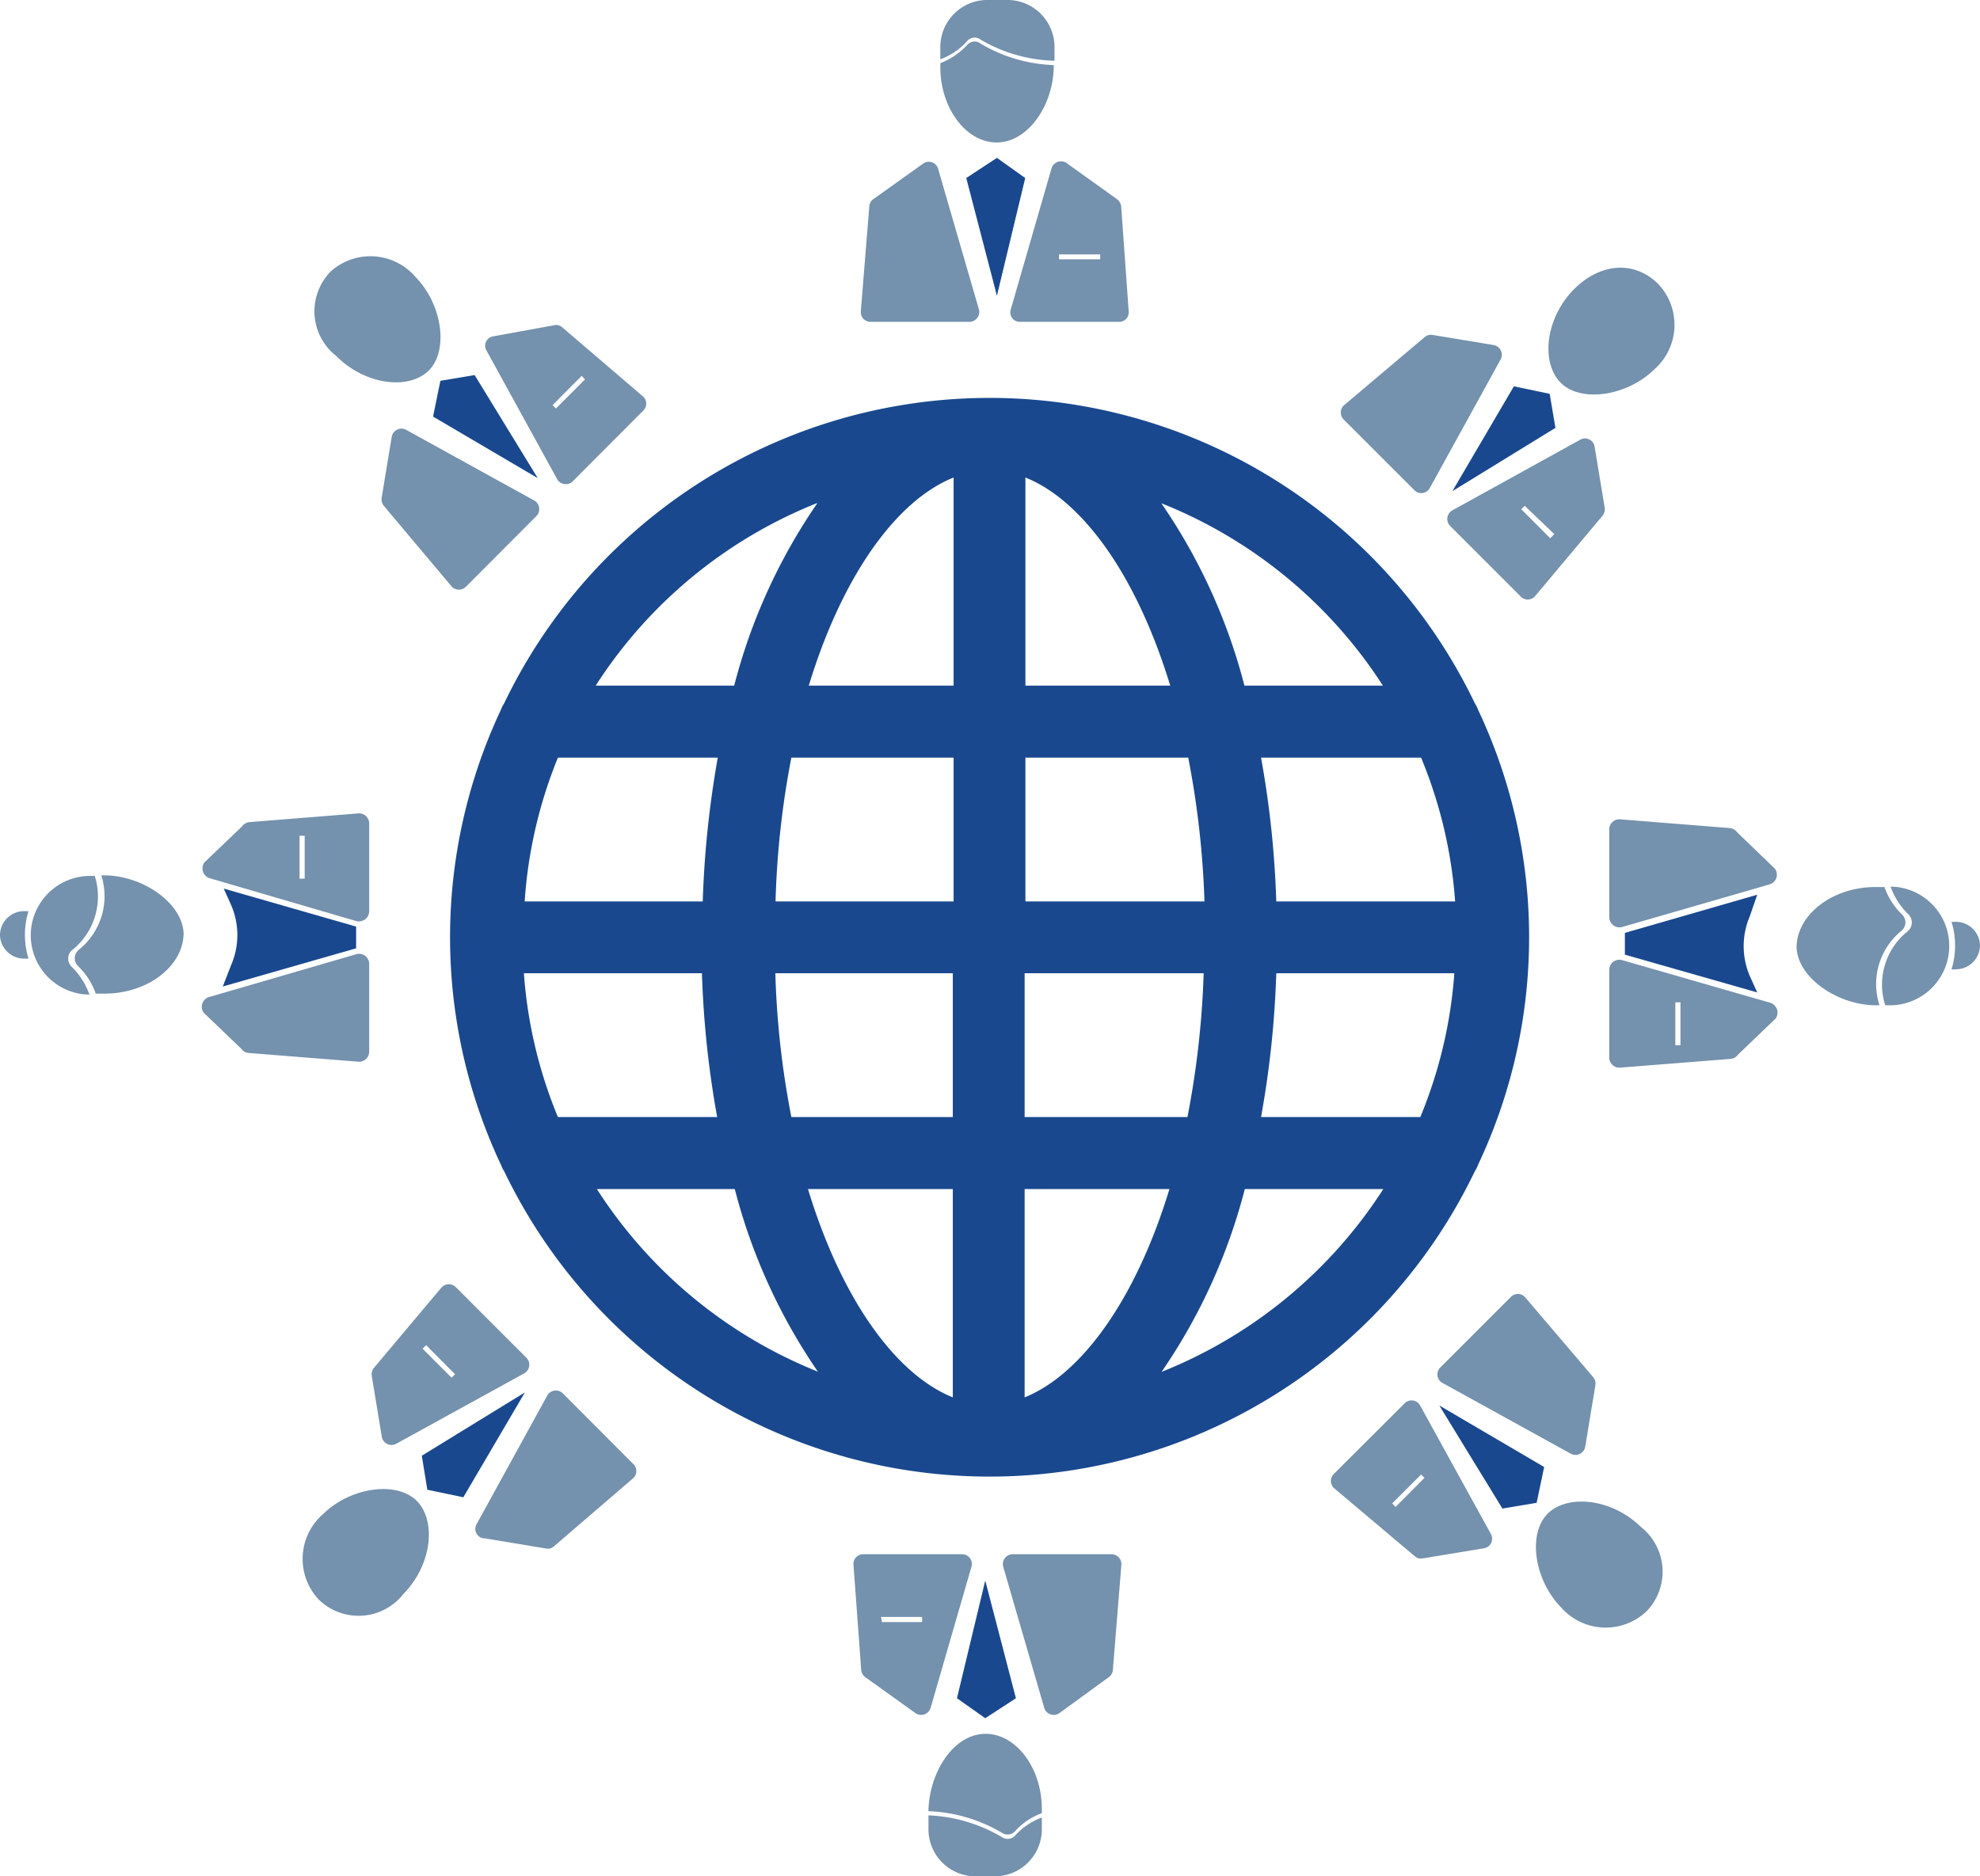 <svg xmlns="http://www.w3.org/2000/svg" viewBox="0 0 100.08 94.85"><defs><style>.cls-1{fill:#19488e;}.cls-2{fill:#7491ad;}</style></defs><title>Number_of_nationalities</title><g id="Layer_2" data-name="Layer 2"><g id="Layer_1-2" data-name="Layer 1"><path class="cls-1" d="M25.32,58.87a1.26,1.26,0,0,0,.16.33,27.21,27.21,0,0,0,49.07,0,1.37,1.37,0,0,0,.16-.32,26.92,26.92,0,0,0,0-23,1.37,1.37,0,0,0-.16-.32,27.21,27.21,0,0,0-49.07,0,1.37,1.37,0,0,0-.16.32,27,27,0,0,0,0,23Zm46.51-2.4H63.74a49.25,49.25,0,0,0,.77-7.27h9a23.32,23.32,0,0,1-1.72,7.27ZM26.48,49.2h9a49.25,49.25,0,0,0,.77,7.27H28.2a23.32,23.32,0,0,1-1.72-7.27Zm12.68,0h9v7.27H40a44.2,44.2,0,0,1-.81-7.27Zm9,10.91V70.64c-2.86-1.15-5.61-4.91-7.32-10.53Zm3.63,10.53V60.11h7.32c-1.71,5.61-4.46,9.38-7.32,10.53Zm0-14.17V49.2h9.05a45.33,45.33,0,0,1-.82,7.27Zm21.72-10.9h-9a49.25,49.25,0,0,0-.77-7.27h8.09a23.32,23.32,0,0,1,1.72,7.27Zm-12.67,0H51.83V38.3h8.23a45.59,45.59,0,0,1,.82,7.27ZM51.83,34.66V24.14c2.86,1.14,5.61,4.91,7.32,10.52ZM48.2,24.14V34.66H40.88c1.71-5.61,4.46-9.38,7.32-10.52Zm0,14.16v7.27h-9A44.45,44.45,0,0,1,40,38.3ZM35.52,45.57h-9A23.32,23.32,0,0,1,28.2,38.3h8.08a50.63,50.63,0,0,0-.76,7.27ZM30.14,60.11h7a29.13,29.13,0,0,0,4.2,9.23,23.75,23.75,0,0,1-11.17-9.23Zm28.58,9.23a29.13,29.13,0,0,0,4.2-9.23h7a23.82,23.82,0,0,1-11.18,9.23ZM69.9,34.66h-7a29,29,0,0,0-4.2-9.22A23.8,23.8,0,0,1,69.9,34.66ZM41.31,25.44a29,29,0,0,0-4.2,9.22h-7a23.73,23.73,0,0,1,11.17-9.22Z"/><path class="cls-2" d="M20.53,21.73,27,25.3a.5.5,0,0,1,.11.79l-3.55,3.56a.5.5,0,0,1-.73,0L19.4,25.57a.52.52,0,0,1-.11-.4l.51-3.09A.5.5,0,0,1,20.53,21.73Z"/><path class="cls-2" d="M17,18a2.87,2.87,0,0,1-.28-4.28A3,3,0,0,1,21,14c1.33,1.35,1.68,3.64.72,4.68S18.52,19.52,17,18Z"/><polygon class="cls-1" points="21.89 21.06 27.18 24.17 23.99 18.96 22.26 19.25 21.89 21.06"/><path class="cls-2" d="M28.42,16.55a.45.45,0,0,0-.4-.11L24.94,17a.48.48,0,0,0-.35.72l3.57,6.5a.5.5,0,0,0,.79.11l3.55-3.56a.49.49,0,0,0,0-.73Zm1.15,2.63L28.1,20.65l-.17-.17L29.4,19Z"/><path class="cls-2" d="M24.09,77.05l3.57-6.5a.5.5,0,0,1,.79-.11L32,74a.49.49,0,0,1,0,.73l-4,3.44a.45.45,0,0,1-.4.11l-3.08-.51A.48.48,0,0,1,24.09,77.05Z"/><path class="cls-2" d="M20.39,80.58a2.88,2.88,0,0,1-4.28.28,3,3,0,0,1,.22-4.32c1.35-1.33,3.63-1.68,4.68-.72S21.88,79.06,20.39,80.58Z"/><polygon class="cls-1" points="23.42 75.69 26.53 70.39 21.32 73.59 21.6 75.31 23.42 75.69"/><path class="cls-2" d="M18.9,69.15a.52.52,0,0,0-.11.4l.51,3.09A.5.5,0,0,0,20,73l6.49-3.57a.5.5,0,0,0,.12-.79l-3.56-3.56a.5.5,0,0,0-.73,0ZM21.54,68,23,69.47l-.17.18-1.47-1.47Z"/><path class="cls-2" d="M79.4,73.49l-6.49-3.58a.49.49,0,0,1-.11-.78l3.56-3.56a.49.49,0,0,1,.72,0l3.45,4.05a.49.49,0,0,1,.11.4l-.51,3.09A.5.5,0,0,1,79.4,73.49Z"/><path class="cls-2" d="M82.94,77.19a2.88,2.88,0,0,1,.27,4.28,3,3,0,0,1-4.31-.22c-1.33-1.36-1.68-3.64-.72-4.68S81.42,75.7,82.94,77.19Z"/><polygon class="cls-1" points="78.05 74.16 72.75 71.05 75.94 76.26 77.67 75.97 78.05 74.16"/><path class="cls-2" d="M71.51,78.67a.46.46,0,0,0,.4.11L75,78.27a.49.49,0,0,0,.36-.72l-3.58-6.5a.49.49,0,0,0-.78-.11L67.43,74.5a.5.5,0,0,0,0,.73ZM70.37,76l1.46-1.46.17.17-1.46,1.47Z"/><path class="cls-2" d="M75.85,18.17l-3.58,6.5a.49.49,0,0,1-.78.11l-3.56-3.56a.5.5,0,0,1,0-.73L72,17.05a.49.49,0,0,1,.4-.12l3.08.51A.5.5,0,0,1,75.85,18.17Z"/><path class="cls-2" d="M79.54,14.64c1.34-1.36,3.08-1.48,4.28-.28a3,3,0,0,1-.21,4.32c-1.36,1.33-3.64,1.68-4.68.71S78.06,16.16,79.54,14.64Z"/><polygon class="cls-1" points="76.52 19.53 73.41 24.83 78.62 21.63 78.33 19.91 76.52 19.53"/><path class="cls-2" d="M81,26.07a.54.54,0,0,0,.11-.41l-.51-3.08a.49.49,0,0,0-.73-.35L73.41,25.8a.5.5,0,0,0-.11.79l3.56,3.56a.49.49,0,0,0,.72,0Zm-2.64,1.14-1.47-1.47.18-.17L78.56,27Z"/><path class="cls-2" d="M47.41,8.51l2.07,7.13a.5.5,0,0,1-.48.63H44a.49.49,0,0,1-.49-.53l.43-5.31a.47.47,0,0,1,.2-.36l2.55-1.82A.49.49,0,0,1,47.41,8.51Z"/><polygon class="cls-1" points="48.84 9 50.39 14.95 51.82 9 50.39 7.98 48.84 9"/><path class="cls-2" d="M56.67,10.43a.52.52,0,0,0-.21-.36L53.92,8.25a.5.5,0,0,0-.77.26l-2.06,7.13a.48.48,0,0,0,.47.63h5a.48.48,0,0,0,.49-.53Zm-1.06,2.68H53.53v-.25h2.08Z"/><path class="cls-2" d="M49.56,2.2a.49.49,0,0,0-.67.07,3.59,3.59,0,0,1-1.36.92V3.4c0,2.12,1.36,3.86,2.92,3.8s2.79-1.92,2.81-3.82V3.29A7.71,7.71,0,0,1,49.56,2.2Z"/><path class="cls-2" d="M47.53,3V2.45A2.38,2.38,0,0,1,49.83,0H51a2.38,2.38,0,0,1,2.3,2.45v.62A7.71,7.71,0,0,1,49.56,2a.49.49,0,0,0-.67.07A3.43,3.43,0,0,1,47.53,3Z"/><path class="cls-2" d="M52.78,86.33l-2.07-7.12a.5.5,0,0,1,.48-.64h5a.5.5,0,0,1,.49.54l-.43,5.31a.49.49,0,0,1-.2.36L53.55,86.6A.5.5,0,0,1,52.78,86.33Z"/><polygon class="cls-1" points="51.35 85.85 49.8 79.9 48.37 85.85 49.8 86.86 51.35 85.85"/><path class="cls-2" d="M43.53,84.42a.49.49,0,0,0,.2.36l2.54,1.82a.5.5,0,0,0,.77-.27l2.06-7.12a.49.49,0,0,0-.47-.64h-5a.49.49,0,0,0-.49.54Zm1-2.68h2.08V82H44.58Z"/><path class="cls-2" d="M50.64,92.65a.52.52,0,0,0,.29.09.49.49,0,0,0,.37-.16,3.37,3.37,0,0,1,1.36-.92v-.21c0-2.13-1.36-3.86-2.92-3.8S47,89.57,46.93,91.47v.09A7.84,7.84,0,0,1,50.64,92.65Z"/><path class="cls-2" d="M52.66,91.88v.52a2.38,2.38,0,0,1-2.3,2.45H49.23a2.38,2.38,0,0,1-2.3-2.45v-.63a7.91,7.91,0,0,1,3.71,1.1.52.52,0,0,0,.29.09.49.49,0,0,0,.37-.16,3.43,3.43,0,0,1,1.36-.92Z"/><path class="cls-2" d="M89.47,44.7,82,46.86a.52.52,0,0,1-.66-.5V41.93a.51.51,0,0,1,.56-.51l5.53.44a.54.54,0,0,1,.38.22l1.9,1.83A.51.51,0,0,1,89.47,44.7Z"/><path class="cls-1" d="M88.82,45.23l-6.69,1.93v1.1l6.69,1.91-.38-.84a3.84,3.84,0,0,1,0-3Z"/><path class="cls-2" d="M87.47,53.53a.5.5,0,0,0,.38-.22l1.9-1.82a.52.52,0,0,0-.28-.8L82,48.54a.51.51,0,0,0-.66.49v4.43a.51.51,0,0,0,.56.51Zm-2.79-.69V50.67h.26v2.17Z"/><path class="cls-2" d="M96.09,47.07a.59.59,0,0,0,.22-.4.56.56,0,0,0-.16-.43,3.58,3.58,0,0,1-.9-1.4l-.44,0c-2.22,0-4,1.42-4,3.06.05,1.48,2,2.9,4,2.92H95A3.47,3.47,0,0,1,96.09,47.07Z"/><path class="cls-2" d="M100.08,47.81A1.22,1.22,0,0,1,98.86,49a.82.82,0,0,1-.22,0,4,4,0,0,0,.18-1.2,4,4,0,0,0-.18-1.2l.22,0A1.22,1.22,0,0,1,100.08,47.81Z"/><path class="cls-2" d="M96.63,46.68a.56.56,0,0,1-.22.41,3.45,3.45,0,0,0-1.12,3.73h.2a3,3,0,0,0,.07-6,3.65,3.65,0,0,0,.91,1.41A.58.58,0,0,1,96.63,46.68Z"/><path class="cls-2" d="M10.61,50.39,18,48.24a.51.51,0,0,1,.66.49v4.43a.51.51,0,0,1-.56.51l-5.53-.44a.5.5,0,0,1-.38-.22l-1.9-1.82A.52.52,0,0,1,10.61,50.39Z"/><path class="cls-1" d="M11.26,49.87,18,47.94v-1.1l-6.69-1.92.38.85a3.82,3.82,0,0,1,0,3Z"/><path class="cls-2" d="M12.61,41.56a.54.54,0,0,0-.38.22l-1.9,1.82a.52.52,0,0,0,.28.8L18,46.56a.52.52,0,0,0,.66-.5V41.63a.51.51,0,0,0-.56-.51Zm2.79.69v2.17h-.26V42.25Z"/><path class="cls-2" d="M4,48a.59.59,0,0,0-.22.4.56.56,0,0,0,.16.43,3.58,3.58,0,0,1,.9,1.4l.44,0c2.22,0,4-1.42,4-3.06-.06-1.48-2-2.9-4-2.92H5.12A3.47,3.47,0,0,1,4,48Z"/><path class="cls-2" d="M0,47.28a1.22,1.22,0,0,1,1.22-1.22l.22,0a4.09,4.09,0,0,0,0,2.4l-.22,0A1.22,1.22,0,0,1,0,47.28Z"/><path class="cls-2" d="M3.45,48.41a.53.53,0,0,1,.22-.4,3.46,3.46,0,0,0,1.12-3.73h-.2a3,3,0,0,0-.07,6,3.67,3.67,0,0,0-.91-1.42A.56.56,0,0,1,3.45,48.41Z"/></g></g></svg>